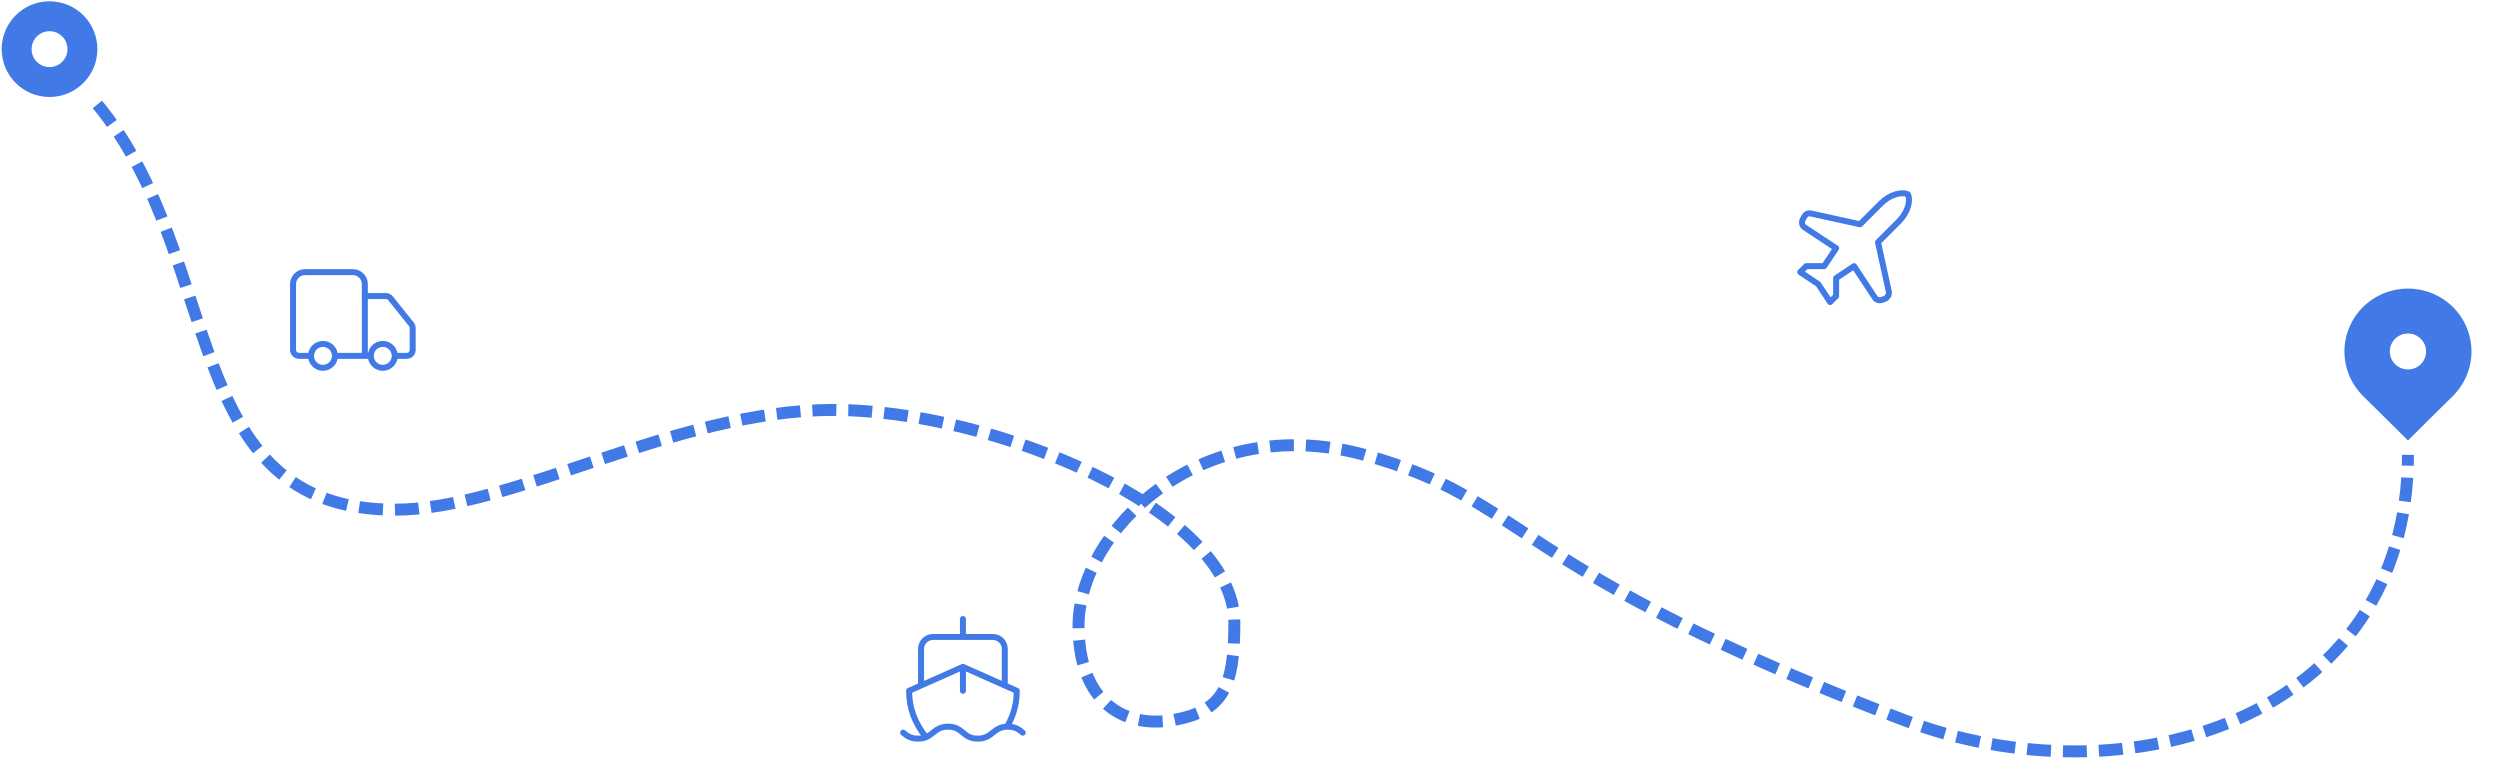 <svg width="836" height="254" viewBox="0 0 836 254" fill="none" xmlns="http://www.w3.org/2000/svg">
<path d="M32.565 34.935C75.565 86.935 59.565 170.435 132.065 170.435C171.513 170.435 225.634 137.079 278.737 137.079C331.841 137.079 412.772 170.435 412.772 208.191C412.772 229.442 409.22 237.742 392.53 240.747C375.841 243.751 360.668 234.742 360.668 209.191C360.668 177.639 401.634 137.079 456.255 152.103C510.875 167.127 504.725 190.464 636.565 240.747C710.565 268.969 805.22 240.747 805.22 152.103" stroke="#4179E6" stroke-width="4" stroke-dasharray="8 4"/>
<circle cx="16.565" cy="16.435" r="11" stroke="#4179E6" stroke-width="10"/>
<path fill-rule="evenodd" clip-rule="evenodd" d="M790.199 102.663C794.183 98.719 799.586 96.502 805.22 96.502C810.854 96.502 816.257 98.719 820.241 102.663C824.224 106.608 826.462 111.959 826.462 117.538C826.462 123.116 824.224 128.467 820.241 132.412L805.22 147.286L790.199 132.412C788.227 130.458 786.662 128.14 785.594 125.587C784.527 123.035 783.977 120.3 783.977 117.538C783.977 114.775 784.527 112.04 785.594 109.488C786.662 106.936 788.227 104.617 790.199 102.663ZM805.22 123.547C806.83 123.547 808.373 122.914 809.511 121.787C810.65 120.66 811.289 119.131 811.289 117.538C811.289 115.944 810.65 114.415 809.511 113.288C808.373 112.161 806.83 111.528 805.22 111.528C803.61 111.528 802.067 112.161 800.929 113.288C799.79 114.415 799.151 115.944 799.151 117.538C799.151 119.131 799.79 120.66 800.929 121.787C802.067 122.914 803.61 123.547 805.22 123.547Z" fill="#4179E6"/>
<path d="M631.6 97.4L628 81L635 74C638 71 639 67 638 65C636 64 632 65 629 68L622 75L605.6 71.4C604.6 71.2 603.8 71.6 603.4 72.4L602.8 73.4C602.4 74.4 602.6 75.4 603.4 76L614 83L610 89H604L602 91L608 95L612 101L614 99V93L620 89L627 99.6C627.6 100.4 628.6 100.6 629.6 100.2L630.6 99.8C631.4 99.2 631.8 98.4 631.6 97.4Z" stroke="#4179E6" stroke-width="2" stroke-linecap="round" stroke-linejoin="round"/>
<path d="M302 245C303.2 246 304.4 247 307 247C312 247 312 243 317 243C319.6 243 320.8 244 322 245C323.2 246 324.4 247 327 247C332 247 332 243 337 243C339.6 243 340.8 244 342 245M336.76 243C338.911 239.369 340.032 235.22 340 231L322 223M322 223L304 231C304 236.8 305.88 241.68 309.62 246.52M322 223V231M336 229V217C336 215.939 335.579 214.922 334.828 214.172C334.078 213.421 333.061 213 332 213H312C310.939 213 309.922 213.421 309.172 214.172C308.421 214.922 308 215.939 308 217V229M322 207V213" stroke="#4179E6" stroke-width="2" stroke-linecap="round" stroke-linejoin="round"/>
<path d="M122 119V95C122 93.939 121.579 92.922 120.828 92.172C120.078 91.421 119.061 91 118 91H102C100.939 91 99.922 91.421 99.172 92.172C98.421 92.922 98 93.939 98 95V117C98 117.53 98.211 118.039 98.586 118.414C98.961 118.789 99.47 119 100 119H104M104 119C104 121.209 105.791 123 108 123C110.209 123 112 121.209 112 119M104 119C104 116.791 105.791 115 108 115C110.209 115 112 116.791 112 119M124 119H112M124 119C124 121.209 125.791 123 128 123C130.209 123 132 121.209 132 119M124 119C124 116.791 125.791 115 128 115C130.209 115 132 116.791 132 119M132 119H136C136.53 119 137.039 118.789 137.414 118.414C137.789 118.039 138 117.53 138 117V109.7C137.999 109.246 137.844 108.806 137.56 108.452L130.6 99.752C130.413 99.518 130.176 99.329 129.906 99.198C129.636 99.068 129.34 99 129.04 99H122" stroke="#4179E6" stroke-width="2" stroke-linecap="round" stroke-linejoin="round"/>
</svg>
